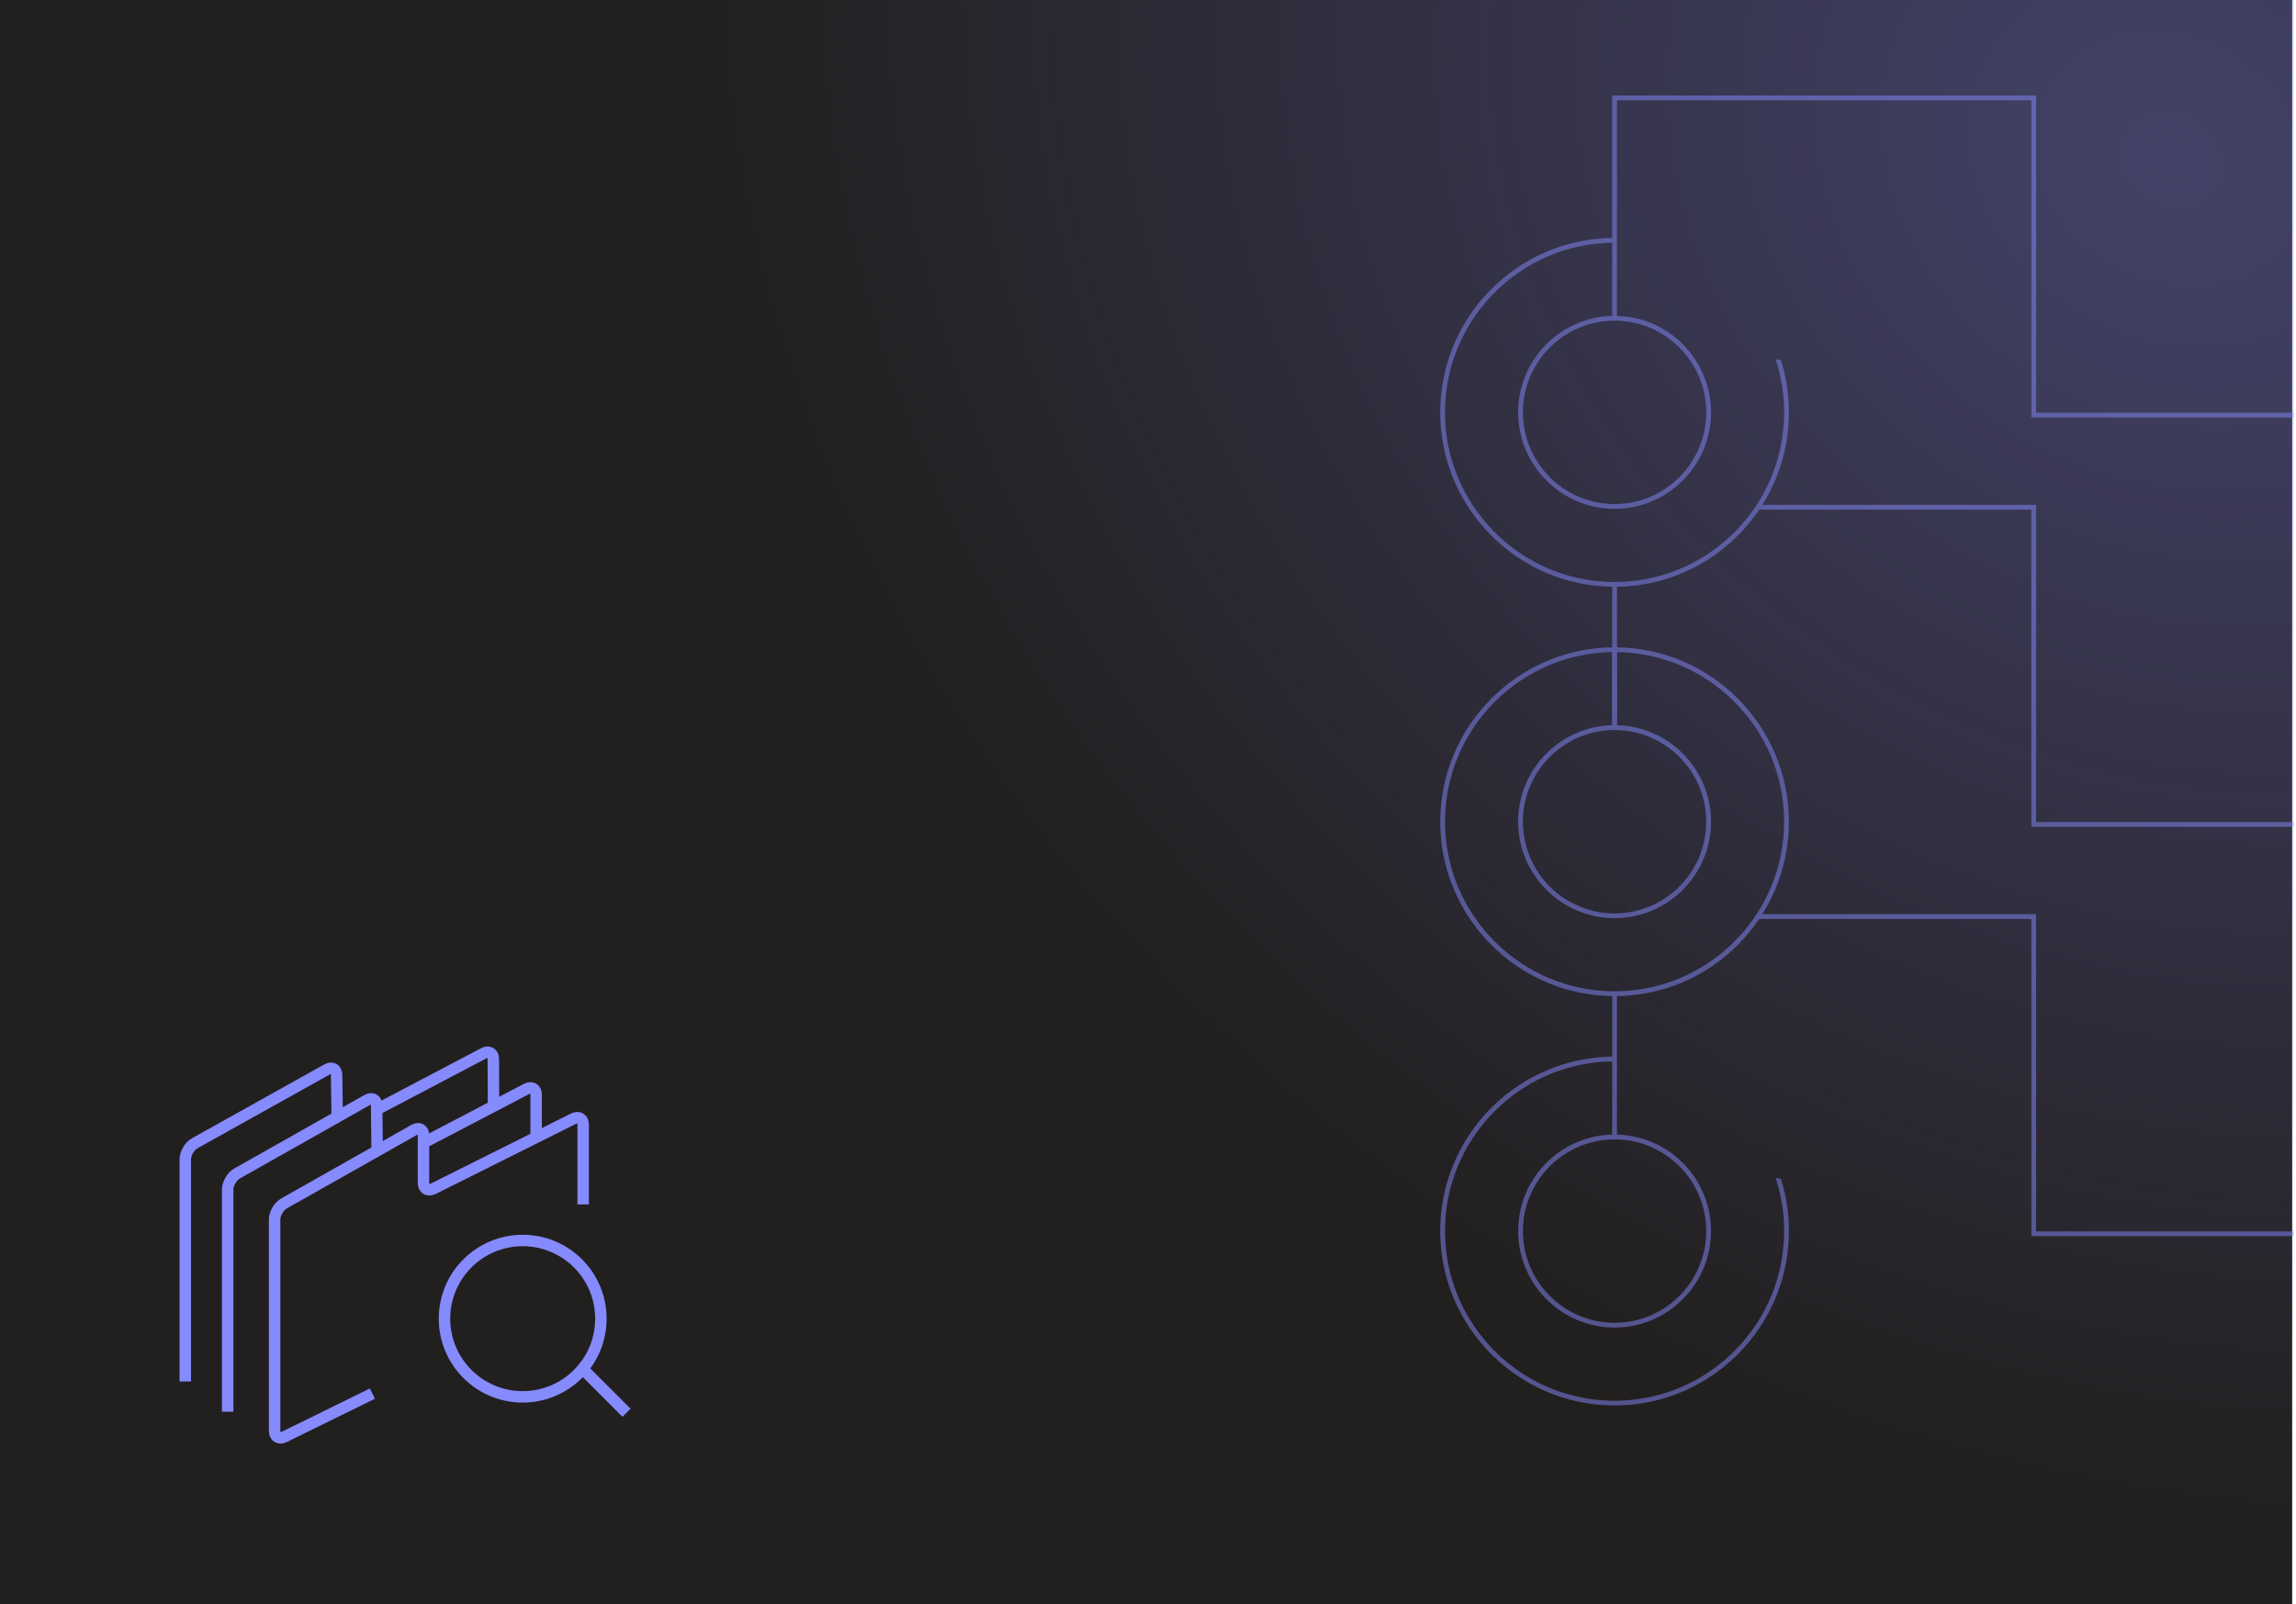 <svg xmlns="http://www.w3.org/2000/svg" xmlns:xlink="http://www.w3.org/1999/xlink" fill="none" viewBox="0 0 601 420">
  <defs>
    <path id="reuse-0" fill="#fff" d="M0 0h600.42v420H0z"/>
  </defs>
  <g clip-path="url(#clip0_1019_3415)">
    <g clip-path="url(#clip1_1019_3415)">
      <path fill="#221F1F" d="M600 0H0v420h600V0Z"/>
      <ellipse cx="566.65" cy="41.311" fill="url(#paint0_radial_1019_3415)" rx="341.742" ry="403.635" transform="rotate(121 566.65 41.31)"/>
      <g clip-path="url(#clip2_1019_3415)">
        <path fill="#221F1F" d="M48.5 361.73v-58.16c0-1.56 1.11-3.46 2.47-4.22l34.62-19.33c1.36-.76 2.49-.11 2.52 1.45l.17 11.63c.02 1.56 1.17 2.24 2.55 1.51l35.78-18.82c1.38-.73 2.52-.04 2.52 1.52 0 0 .07 13.93.11 22.31"/>
        <path stroke="#858AFD" stroke-miterlimit="10" stroke-width="3" d="M48.5 361.73v-58.16c0-1.56 1.11-3.46 2.47-4.22l34.62-19.33c1.36-.76 2.49-.11 2.52 1.45l.17 11.63c.02 1.56 1.17 2.24 2.55 1.51l35.78-18.82c1.38-.73 2.52-.04 2.52 1.52 0 0 .07 13.93.11 22.31"/>
        <path fill="#221F1F" d="M59.59 369.64v-58.16c0-1.56 1.11-3.46 2.47-4.23l34.03-19.22c1.36-.77 2.48-.12 2.5 1.44l.15 13.23c.02 1.56 1.16 2.24 2.54 1.52l36.55-19.1c1.38-.72 2.51-.04 2.51 1.52v20.88"/>
        <path stroke="#858AFD" stroke-miterlimit="10" stroke-width="3" d="M59.59 369.64v-58.16c0-1.56 1.11-3.46 2.47-4.23l34.03-19.22c1.36-.77 2.48-.12 2.5 1.44l.15 13.23c.02 1.56 1.16 2.24 2.54 1.52l36.55-19.1c1.38-.72 2.51-.04 2.51 1.52v20.88"/>
        <path fill="#221F1F" d="m97.48 364.89-23.06 11.33c-1.4.69-2.54-.03-2.54-1.58v-55.32c0-1.56 1.11-3.46 2.47-4.23l34.03-19.23c1.36-.77 2.47-.12 2.47 1.44v12.4c0 1.56 1.14 2.26 2.54 1.57l36.72-18.36c1.39-.7 2.54 0 2.54 1.57v20.88"/>
        <path stroke="#858AFD" stroke-miterlimit="10" stroke-width="3" d="m97.48 364.89-23.06 11.33c-1.4.69-2.54-.03-2.54-1.58v-55.32c0-1.56 1.11-3.46 2.47-4.23l34.03-19.23c1.36-.77 2.47-.12 2.47 1.44v12.4c0 1.56 1.14 2.26 2.54 1.57l36.72-18.36c1.39-.7 2.54 0 2.54 1.57v20.88"/>
        <path fill="#221F1F" stroke="#858AFD" stroke-miterlimit="10" stroke-width="3" d="M136.82 365.74c11.305 0 20.47-9.165 20.47-20.47s-9.165-20.47-20.47-20.47-20.47 9.165-20.47 20.47 9.165 20.47 20.47 20.47Z"/>
        <path fill="#221F1F" d="M153.34 359.25 164 369.91l-10.66-10.66Z"/>
        <path stroke="#858AFD" stroke-miterlimit="10" stroke-width="3" d="M153.34 359.25 164 369.91"/>
      </g>
    </g>
    <g fill="#858AFD" clip-path="url(#clip3_1019_3415)" opacity=".5">
      <path d="M464.757 308.359a44.397 44.397 0 0 1 2.257 13.982c0 24.486-19.912 44.411-44.383 44.411-24.471 0-44.384-19.925-44.384-44.426s19.913-44.411 44.384-44.411v-1.248c-25.169 0-45.631 20.489-45.631 45.659 0 25.17 20.477 45.659 45.631 45.659s45.631-20.489 45.631-45.659c0-4.74-.728-9.316-2.064-13.61l-1.441-.357Z"/>
      <path d="M422.631 347.585c-13.914 0-25.243-11.322-25.243-25.259 0-13.937 11.315-25.259 25.243-25.259 13.928 0 25.243 11.322 25.243 25.259 0 13.937-11.315 25.259-25.243 25.259Zm0-49.255c-13.23 0-23.996 10.772-23.996 24.011 0 13.239 10.766 24.011 23.996 24.011 13.23 0 23.996-10.772 23.996-24.011 0-13.239-10.766-24.011-23.996-24.011Z"/>
      <path d="M422.631 260.189c-.208 0-.416 0-.624-.014v37.531h1.248v-37.531c-.208 0-.416.014-.624.014Zm110.343 62.226v-83.057H460.57c-.267.416-.534.832-.817 1.248h71.973v83.057h166.027v43.787H699v-45.035H532.974Z"/>
      <path d="M422.631 260.813c-25.169 0-45.631-20.489-45.631-45.659 0-25.169 20.477-45.659 45.631-45.659s45.631 20.49 45.631 45.659c0 25.17-20.477 45.659-45.631 45.659Zm0-90.084c-24.471 0-44.384 19.924-44.384 44.411 0 24.486 19.913 44.411 44.384 44.411s44.383-19.925 44.383-44.411c0-24.487-19.912-44.411-44.383-44.411Z"/>
      <path d="M422.631 240.398c-13.914 0-25.243-11.322-25.243-25.258 0-13.937 11.315-25.259 25.243-25.259 13.928 0 25.243 11.322 25.243 25.259 0 13.936-11.315 25.258-25.243 25.258Zm0-49.254c-13.23 0-23.996 10.772-23.996 24.01 0 13.239 10.766 24.011 23.996 24.011 13.23 0 23.996-10.772 23.996-24.011 0-13.238-10.766-24.01-23.996-24.01Z"/>
      <path d="M422.631 153.003c-.208 0-.416 0-.624-.015v37.532h1.248v-37.532c-.208 0-.416.015-.624.015Zm110.343 62.24v-83.056H460.57c-.267.416-.534.832-.817 1.248h71.973v83.057h166.027v43.786H699v-45.035H532.974ZM699 153.092h-1.247v-43.787H531.726V26.248H423.255v57.085h-1.248V25h110.967v83.057H699v45.035Z"/>
      <path d="M422.631 133.227c-13.914 0-25.243-11.322-25.243-25.259 0-13.937 11.315-25.259 25.243-25.259 13.928 0 25.243 11.322 25.243 25.259 0 13.937-11.315 25.259-25.243 25.259Zm0-49.27c-13.23 0-23.996 10.772-23.996 24.011 0 13.238 10.766 24.011 23.996 24.011 13.23 0 23.996-10.773 23.996-24.011 0-13.239-10.766-24.01-23.996-24.01Zm.624 86.147h-1.248v20.416h1.248v-20.416Z"/>
      <path d="M464.757 93.986a44.39 44.39 0 0 1 2.257 13.982c0 24.486-19.912 44.411-44.383 44.411-24.471 0-44.384-19.925-44.384-44.411s19.913-44.411 44.384-44.411v-1.248c-25.169 0-45.631 20.49-45.631 45.659s20.477 45.659 45.631 45.659 45.631-20.49 45.631-45.659c0-4.74-.728-9.316-2.064-13.61L464.757 94v-.015Z"/>
    </g>
  </g>
  <defs>
    <clipPath id="clip0_1019_3415">
      <use xlink:href="#reuse-0"/>
    </clipPath>
    <clipPath id="clip1_1019_3415">
      <use xlink:href="#reuse-0"/>
    </clipPath>
    <clipPath id="clip2_1019_3415">
      <path fill="#fff" d="M47 274h118.06v103.99H47z"/>
    </clipPath>
    <clipPath id="clip3_1019_3415">
      <path fill="#fff" d="M377 25h322v343H377z"/>
    </clipPath>
    <radialGradient id="paint0_radial_1019_3415" cx="0" cy="0" r="1" gradientTransform="matrix(0 404 -342 0 566.65 41.31)" gradientUnits="userSpaceOnUse">
      <stop stop-color="#858AFD" stop-opacity=".33"/>
      <stop offset="1" stop-color="#858AFD" stop-opacity="0"/>
    </radialGradient>
  </defs>
</svg>